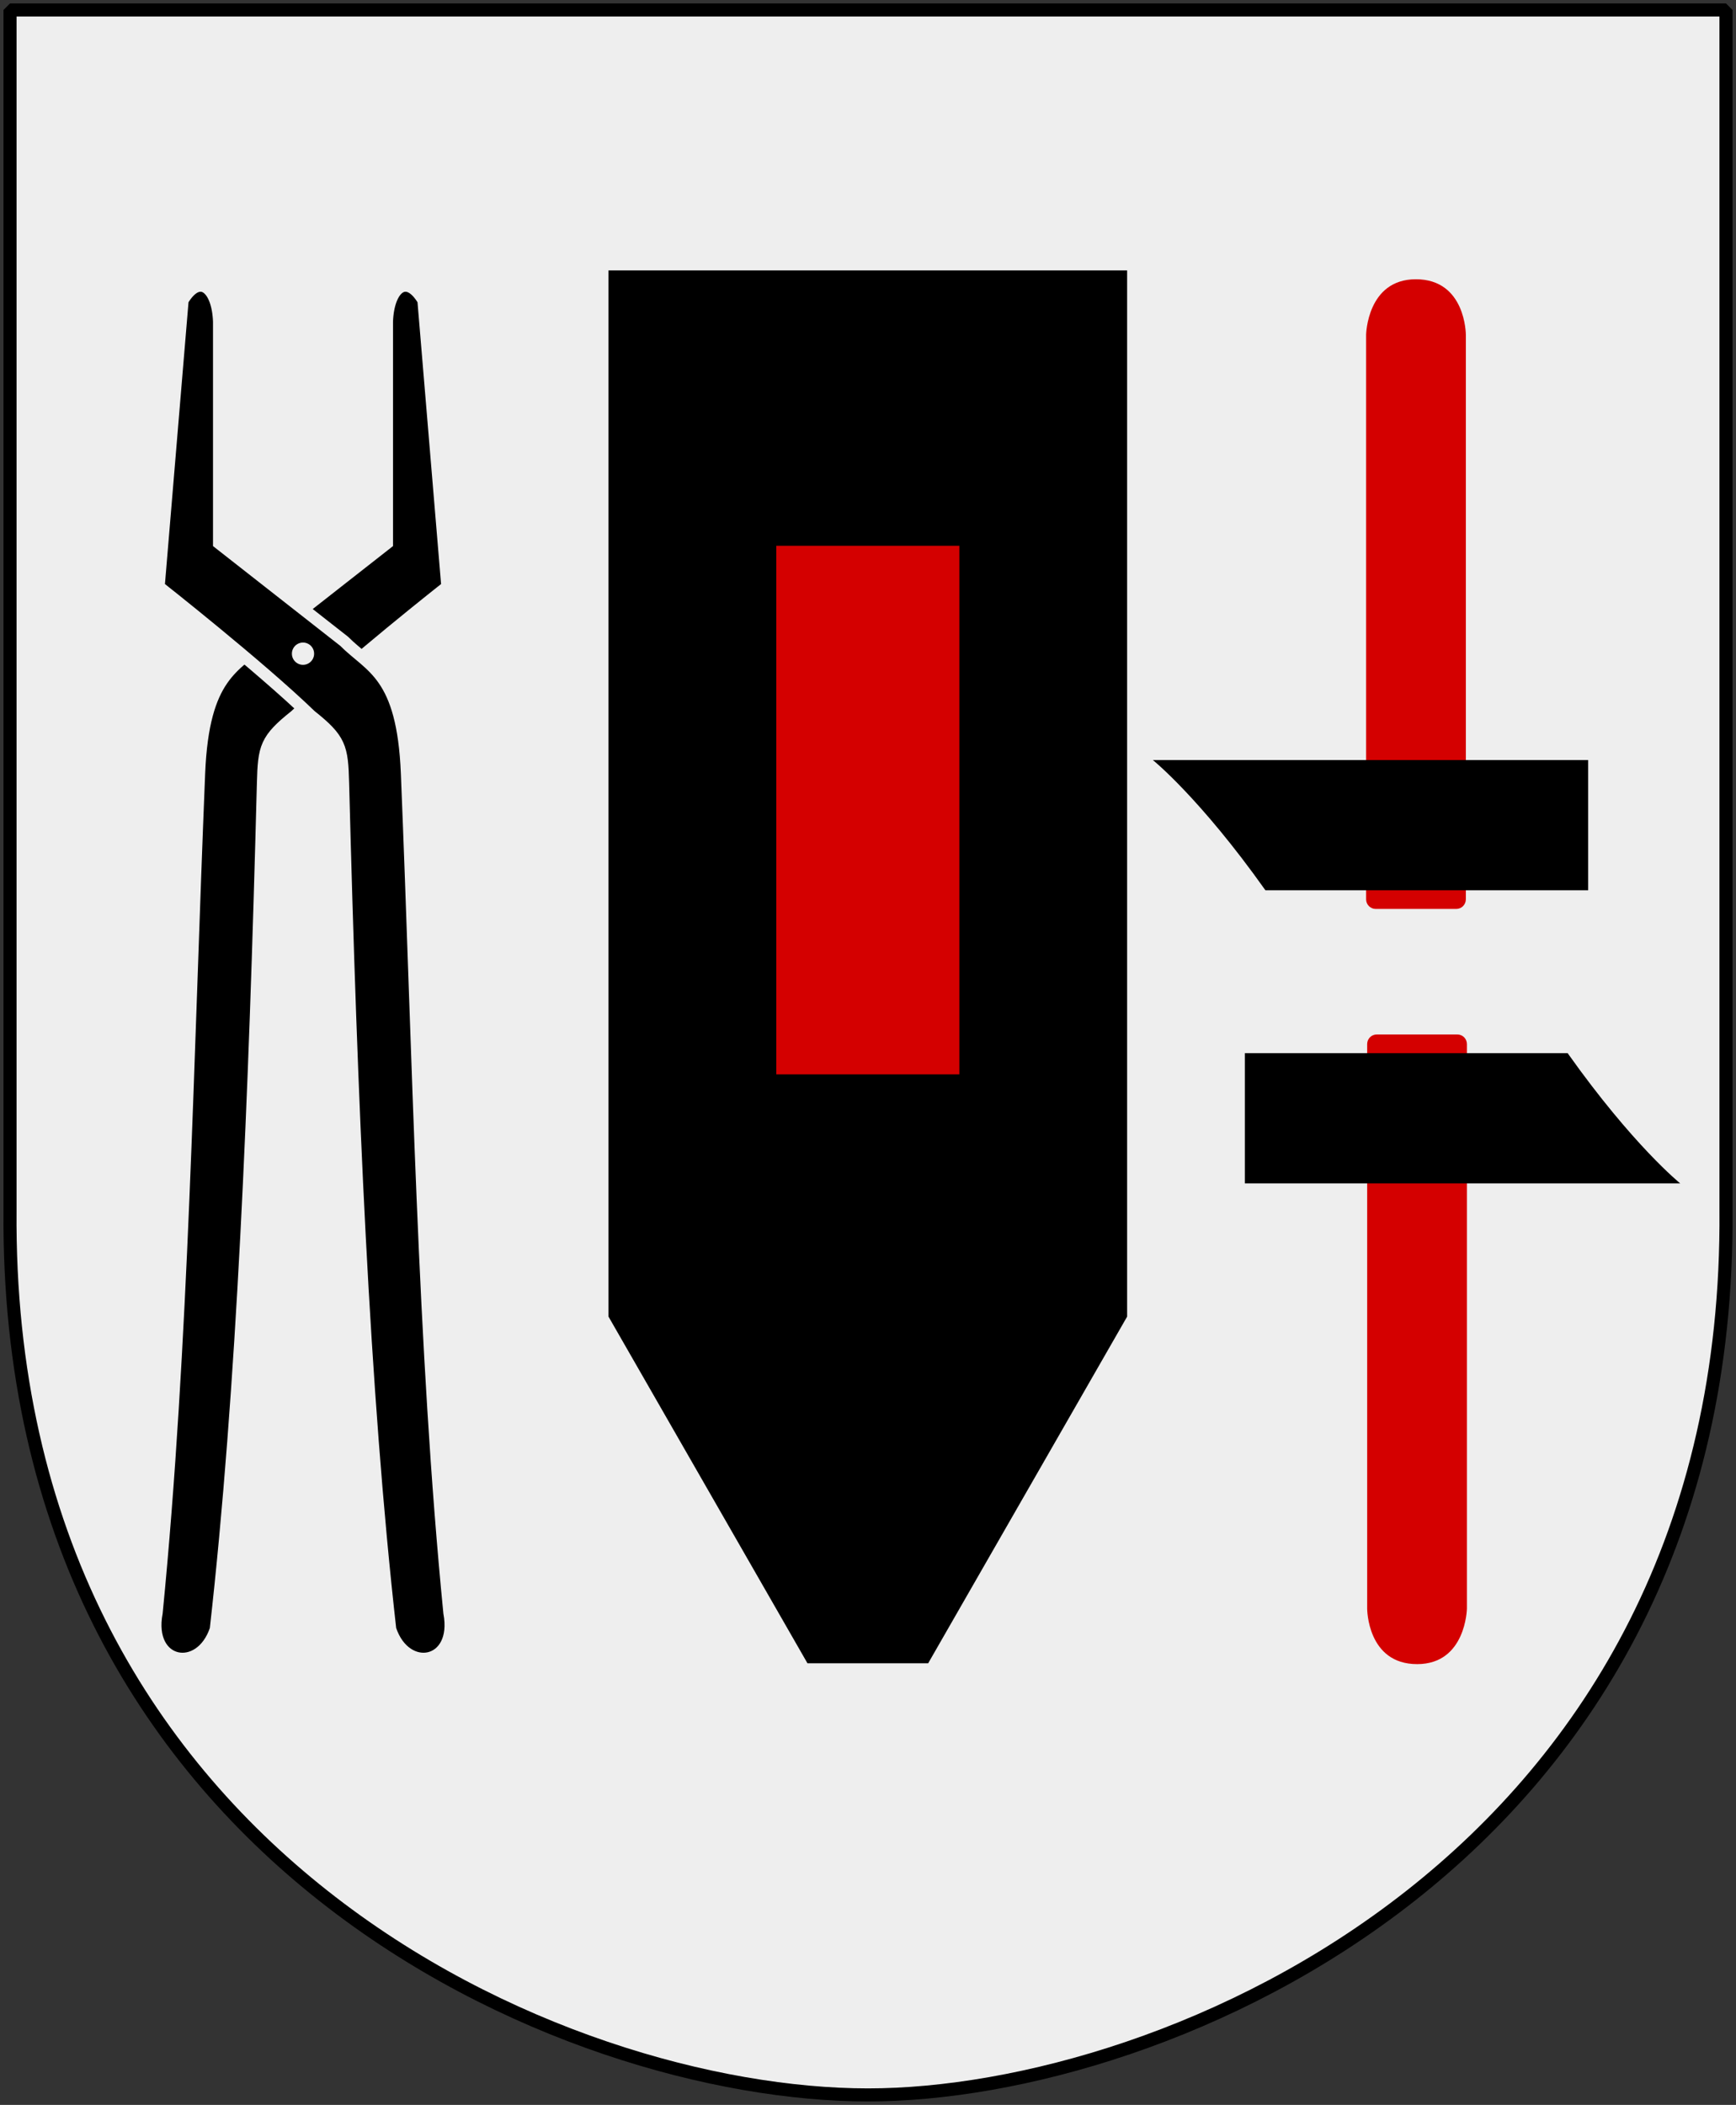 <?xml version="1.0" encoding="UTF-8" standalone="no"?>
<!-- Created with Inkscape (http://www.inkscape.org/) -->
<svg
   xmlns:dc="http://purl.org/dc/elements/1.1/"
   xmlns:cc="http://web.resource.org/cc/"
   xmlns:rdf="http://www.w3.org/1999/02/22-rdf-syntax-ns#"
   xmlns:svg="http://www.w3.org/2000/svg"
   xmlns="http://www.w3.org/2000/svg"
   xmlns:xlink="http://www.w3.org/1999/xlink"
   version="1.0"
   width="251"
   height="304.2"
   id="svg4166">
  <rect width="100%" height="100%" fill="#333333" stroke="none"/>
  <defs
     id="defs4168" />
  <path
     d="M 249.551,1.44 L 1.45,1.44 L 1.45,174.936 C 0.682,268.657 81.739,302.756 125.5,302.756 C 168.494,302.756 250.318,268.657 249.551,174.936 L 249.551,1.44 z "
     style="fill:#eeeeee;fill-opacity:1;stroke:none"
     id="Shield" />
  <g
     transform="matrix(1.002,0,0,1.002,-0.25,-2.149)"
     id="Rackhammare">
    <path
       d="M 88.055,41.152 L 162.89,41.152 L 162.89,192.041 L 134.181,242.041 L 116.764,242.041 L 88.055,192.041 L 88.055,41.152 z "
       style="fill:#000000;fill-opacity:1;fill-rule:nonzero;stroke:none;stroke-width:2.5;stroke-linecap:round;stroke-linejoin:round;stroke-miterlimit:4;stroke-opacity:1"
       id="rect1889" />
    <path
       d="M 112.262,80.862 L 138.683,80.862 L 138.683,157.103 L 112.262,157.103 L 112.262,80.862 z "
       style="fill:#d40000;fill-opacity:1;fill-rule:nonzero;stroke:none;stroke-width:2.5;stroke-linecap:round;stroke-linejoin:round;stroke-miterlimit:4;stroke-opacity:1"
       id="use1892" />
  </g>
  <g
     transform="matrix(0.278,0,0,0.278,156.065,136.962)"
     style="fill:#000000"
     id="Smideshammare">
    <path
       d="M 154.67,45.09 L 196.54,45.09 C 199.31,45.09 201.54,47.32 201.54,50.09 L 201.54,343.599 C 201.54,343.599 201.062,372.414 175.681,372.43 C 149.646,372.447 149.67,343.599 149.67,343.599 L 149.67,50.09 C 149.67,47.32 151.9,45.09 154.67,45.09 z "
       style="fill:#d40000;fill-opacity:1;fill-rule:evenodd;stroke:none;stroke-width:1;stroke-linecap:butt;stroke-miterlimit:4;stroke-opacity:1"
       id="rect1881" />
    <path
       d="M 253.921,54.806 C 253.921,54.806 86.051,54.806 86.051,54.806 L 86.051,122.509 L 312.464,122.509 C 312.464,122.509 287.954,102.767 253.921,54.806 z "
       style="fill:#000000;fill-opacity:1;fill-rule:evenodd;stroke:none;stroke-width:1;stroke-linecap:butt;stroke-miterlimit:4;stroke-opacity:1"
       id="rect1878" />
  </g>
  <use
     transform="matrix(-1,0,0,-1,409.613,280.856)"
     id="Smideshammare-2"
     x="0"
     y="0"
     width="251"
     height="304.2"
     xlink:href="#Smideshammare" />
  <g
     transform="matrix(0.577,0,0,0.577,12.384,37.016)"
     id="Smidestang"
     style="fill:#000000;stroke:#eeeeee;stroke-width:3">
    <path
       d="M 17.804,339.789 C 24.348,273.323 25.547,199.996 28.448,129.509 C 29.466,104.629 37.583,103.099 44.151,96.472 C 65.628,79.637 75.518,71.894 75.518,71.894 C 75.518,71.894 75.518,16.395 75.518,16.395 C 75.826,7.826 80.452,4.079 84.622,11.068 C 84.622,11.068 90.622,82.806 90.622,82.806 C 90.622,82.806 65.398,102.65 52.557,115.076 C 45.071,121.026 44.641,122.99 44.407,132.037 C 42.345,211.7 39.311,284.375 32.592,343.946 C 28.754,355.478 15.32,352.968 17.804,339.789 z "
       id="path3692" />
    <use
       transform="matrix(-1,0,0,1,108.931,0)"
       id="use3799"
       x="0"
       y="0"
       width="108.931"
       height="352.802"
       xlink:href="#path3692" />
    <path
       d="M 58.751,99.573 C 58.753,101.106 57.937,102.523 56.61,103.29 C 55.283,104.057 53.648,104.057 52.321,103.29 C 50.994,102.523 50.178,101.106 50.18,99.573 C 50.178,98.041 50.994,96.624 52.321,95.857 C 53.648,95.09 55.283,95.09 56.61,95.857 C 57.937,96.624 58.753,98.041 58.751,99.573 z "
       style="fill:#eeeeee;stroke:#000000"
       id="path4585" />
  </g>
  <path
     d="M 249.551,1.44 L 1.45,1.44 L 1.45,174.936 C 0.682,268.657 81.739,302.756 125.5,302.756 C 168.494,302.756 250.318,268.657 249.551,174.936 L 249.551,1.44 z "
     style="fill:none;fill-opacity:0;stroke:#000000;stroke-width:1.888;stroke-linejoin:bevel"
     id="Frame" />
</svg>
